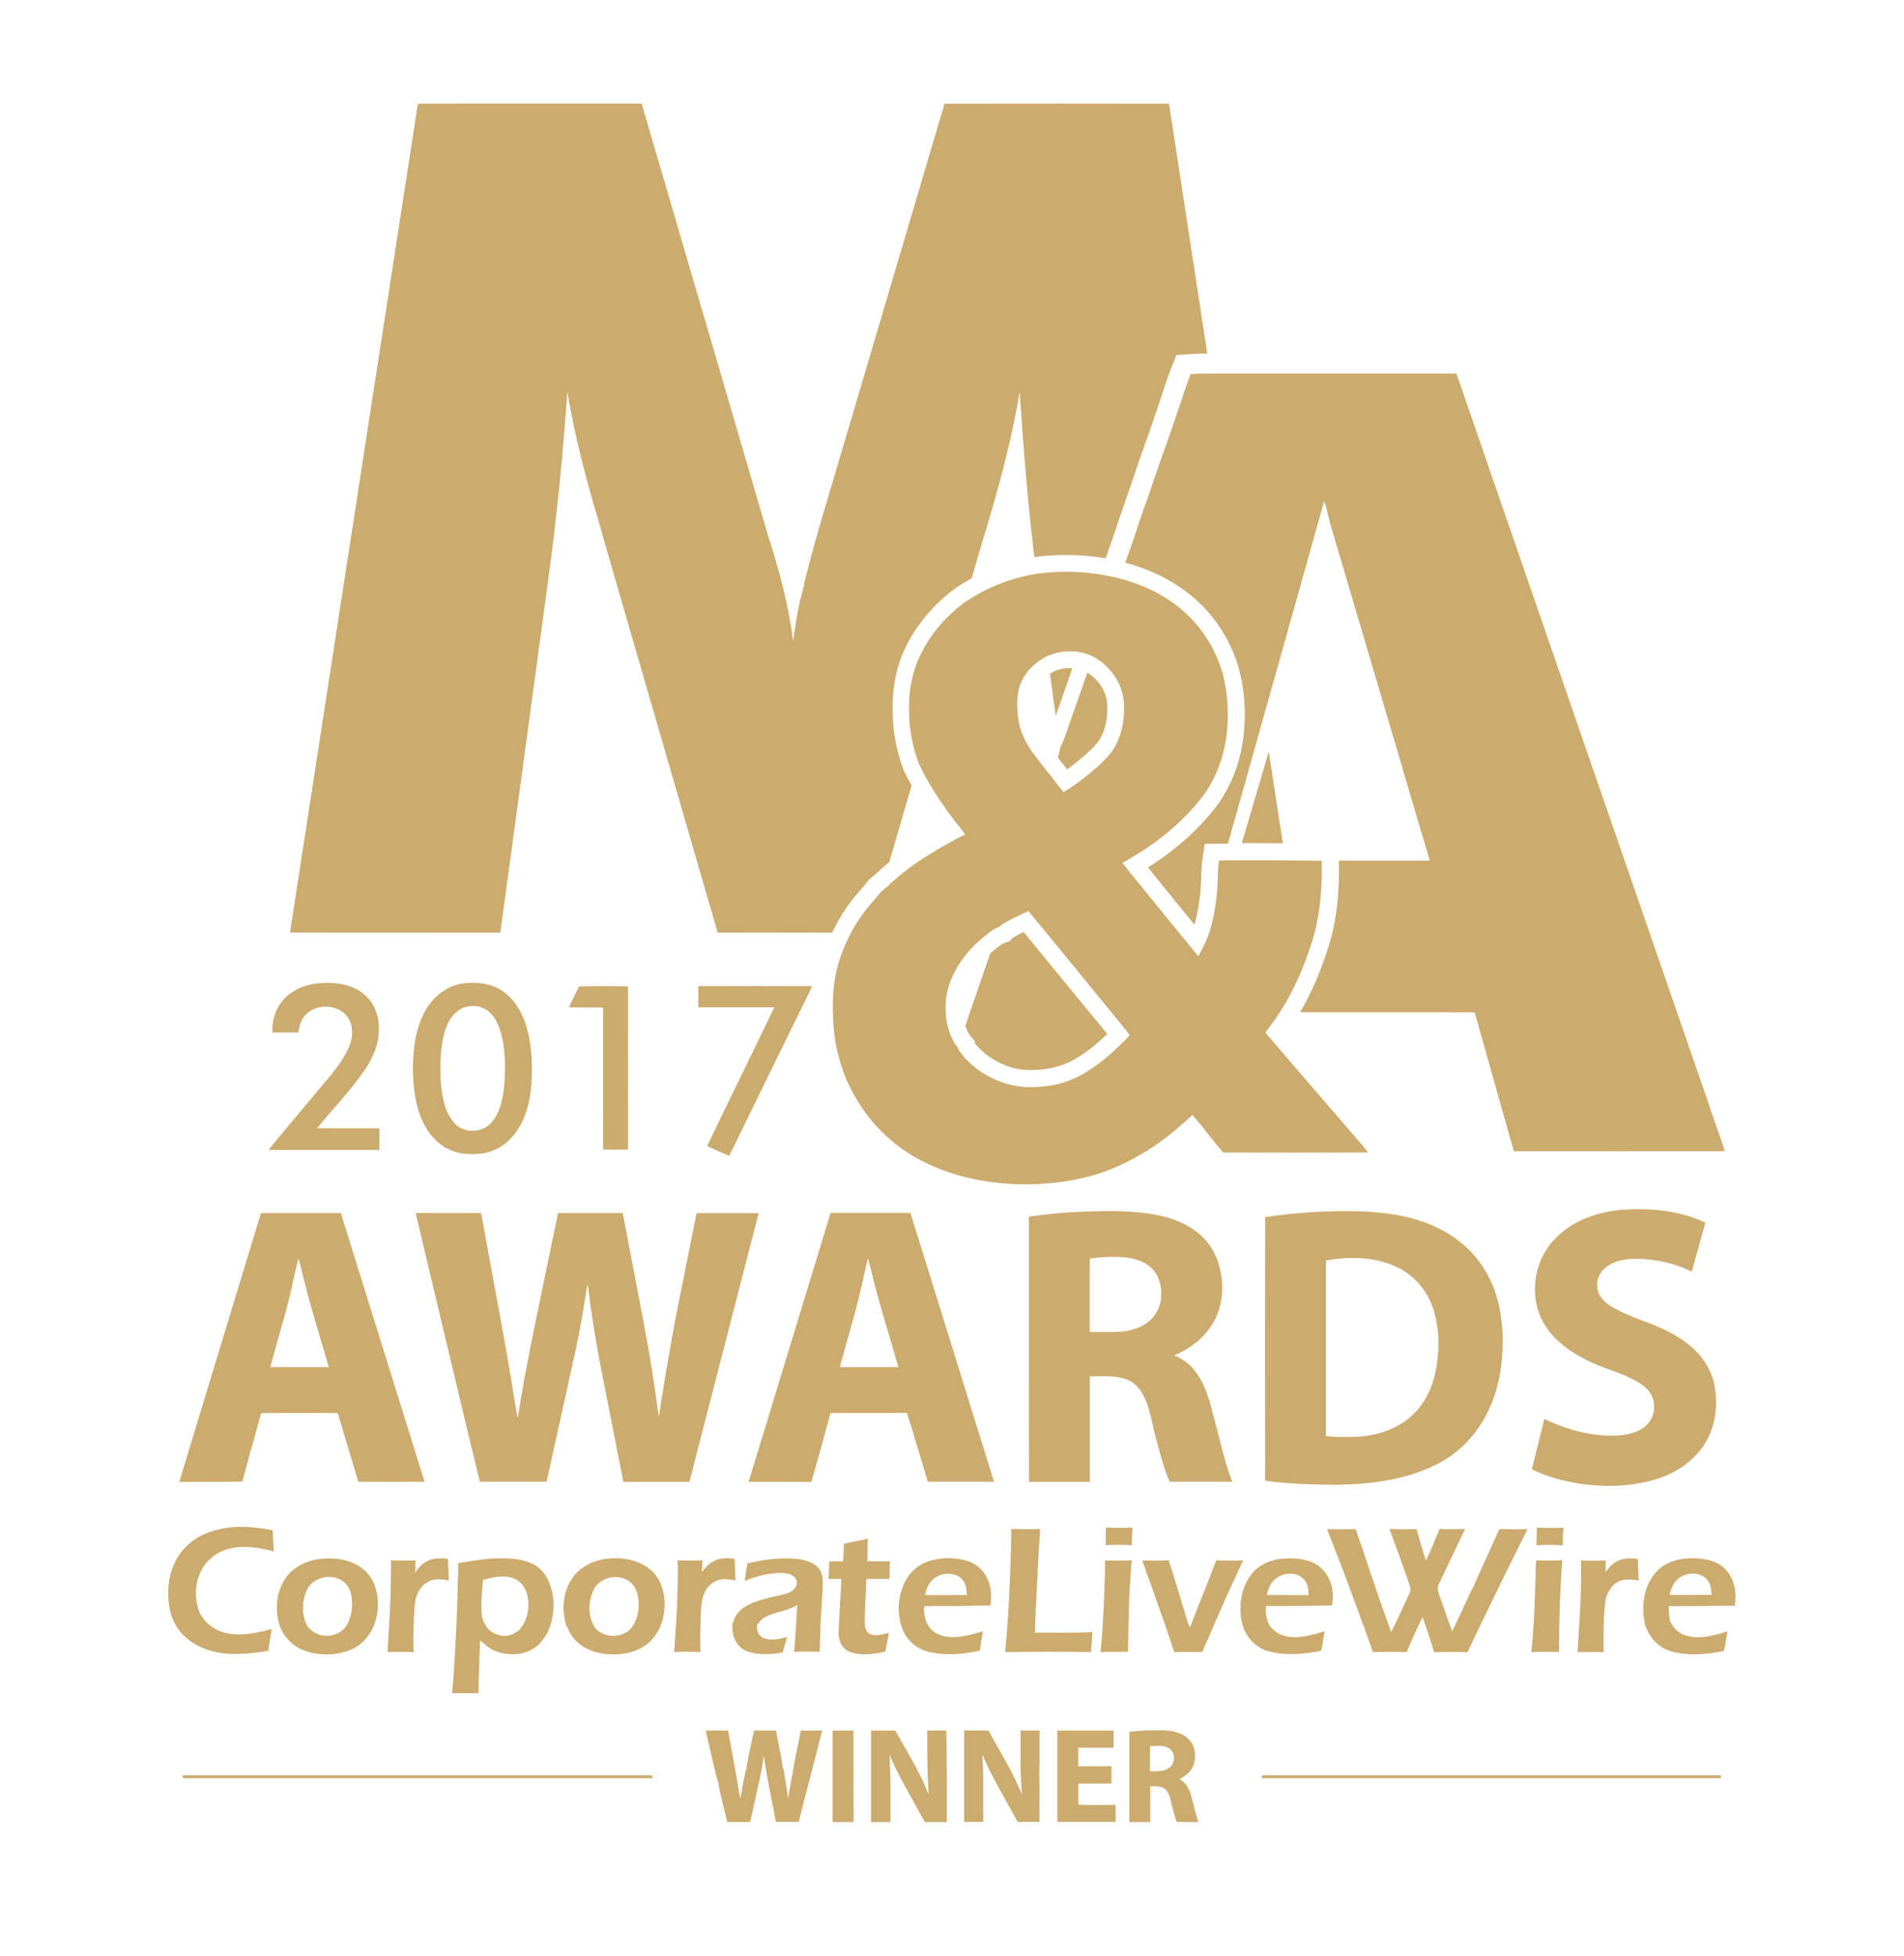 <?xml version="1.0" encoding="utf-8"?>
<!-- Generator: Adobe Illustrator 21.0.0, SVG Export Plug-In . SVG Version: 6.00 Build 0)  -->
<svg version="1.1" id="Layer_1" xmlns="http://www.w3.org/2000/svg" xmlns:xlink="http://www.w3.org/1999/xlink" x="0px" y="0px"
	 viewBox="0 0 1300 1335" style="enable-background:new 0 0 1300 1335;" xml:space="preserve">
<style type="text/css">
	.st0{fill:#CCAC6E;}
</style>
<g>
	<path class="st0" d="M607,1114.3c-4.4,0.9-9.2,2.8-13.4,0.6c-2.9-1.6-3.1-5.4-3.2-8.3c0.1-8.2,0.6-16.5,1-24.7
		c0-1.4,0.1-2.9,0.2-4.3c5.2-0.1,10.4-0.1,15.6-0.1c0.2-4,0.3-8,0.5-12c-5.2,0-10.3,0-15.5,0c-0.1-5.2,0.2-10.3,0.3-15.5
		c-5.4,1.3-10.8,2.3-16.3,3.5c-0.1,4-0.3,8-0.6,12c-3.1,0-6.3,0-9.4,0.1c-0.1,4-0.2,7.9-0.5,11.9c2.9,0,5.8,0,8.7,0
		c0,1.4-0.1,2.7-0.1,4.1c-0.6,10.6-1.3,21.2-1.7,31.9c-0.4,5.5,2,11.8,7.6,13.8c7.8,2.8,16.4,1.6,24.3-0.2
		C605.3,1122.8,606.1,1118.6,607,1114.3z"/>
	<path class="st0" d="M256.8,1085.1c-1.4-6.1-5-11.7-10.2-15.3c-6.5-4.7-14.8-6.5-22.7-6.3c-9.5,0-19.3,3.1-26.1,10
		c-9.4,9.9-11,25.5-6.1,37.9c3,6.4,8.2,11.8,14.8,14.5c9.9,4.1,21.3,4.1,31.3,0.6c8.8-3,15.5-10.7,18.3-19.5
		c2.4-7,2.4-14.6,0.8-21.8L256.8,1085.1z M237,1108.6c-2.9,5.3-9.2,8.2-15.1,7.6c-4.4,0-8.3-2.4-11.3-5.4
		c-3.8-5.7-4.4-12.9-3.1-19.5c0.8-4,2.4-8.1,5.5-10.9c5.3-4.8,13.8-5.6,20-2.1c2.9,1.6,4.8,4.4,6.1,7.4
		C241.3,1093.3,240.8,1101.7,237,1108.6z"/>
	<path class="st0" d="M671.1,1113.2c-7.2,2.2-14.6,4.3-22.2,4c-5.5-0.3-11.4-2.4-14.6-7.1c-2.5-3.4-3.2-7.6-3.5-11.7
		c0.1-0.6,0.4-1.8,0.6-2.3c10.2-0.3,20.3,0.1,30.5-0.2c4.8-0.3,9.6-0.2,14.4-0.2c0.6-4.7,0.7-9.5-0.6-14.1
		c-1.9-7.5-7.7-14.2-15.3-16.4c-7.9-2.4-16.4-2.4-24.3-0.4c-7.1,1.7-13.4,6.4-17.1,12.7c-3.8,6.3-5.3,13.7-5.5,21
		c0.4,4.7,1,9.5,2.9,13.8c3.2,8,10.9,13.8,19.4,15.4c11,2.1,22.4,1.3,33.2-1.3C669.6,1122,670.4,1117.6,671.1,1113.2z M635.7,1079.2
		c3.7-4.3,9.8-6.1,15.3-4.8c3.9,0.8,7.1,3.8,8.3,7.6c0.7,2.1,0.7,4.3,0.8,6.5c-9.5,0-19,0.1-28.5,0
		C632.5,1085.2,633.3,1081.7,635.7,1079.2z"/>
	<path class="st0" d="M745.9,1113.8c-13,0.7-26.1,0.3-39.2,0.4c0-4,0.2-8,0.3-12c1.1-19.6,1.8-39.2,3.2-58.8
		c-6.6,0.3-13.1,0.2-19.7,0c-0.2,19.6-1,39.3-2.2,58.9c-0.6,8.4-1.2,16.8-2,25.2c19.5-0.3,39.1-0.5,58.6,0
		C745.3,1123,745.6,1118.4,745.9,1113.8z"/>
	<path class="st0" d="M582.7,1213.3c0-10.8,0.1-21.6,0-32.3c-4.8,0-9.5,0-14.2,0c0,10.9,0,21.7,0,32.6c0,10,0,19.9,0,29.9
		c4.8,0,9.5,0,14.3,0C582.7,1233.4,582.8,1223.4,582.7,1213.3z"/>
	<path class="st0" d="M736.5,1231.5c-0.1-0.5-0.3-1.6-0.4-2.2c0.3-4,0.1-8.1,0.1-12.1c7.6-0.1,15.2,0,22.7,0c0-3.9,0-7.9,0-11.8
		c-7.6,0-15.2,0-22.7,0c0-4.2,0-8.5,0-12.7c8.1,0,16.1,0,24.2,0c0-3.9,0-7.8,0-11.7c-12.8,0-25.7,0-38.5,0c0,16.1,0,32.2,0,48.2
		c0,4.7,0,9.5,0,14.2c13.3,0,26.5,0,39.8,0c0-3.9,0-7.8,0-11.7C753.3,1231.6,744.9,1232.1,736.5,1231.5z"/>
	<path class="st0" d="M156.2,1057c10.2-2.8,20.8-0.8,30.8,1.8c-0.3-4.8-0.7-9.7-0.8-14.5c-13.7-2.7-28.3-3.8-41.8,0.8
		c-9.7,3-18.4,9.5-23.5,18.3c-6.4,11-7.4,24.6-4.5,36.8c1.8,7.1,5.8,13.7,11.6,18.2c8.4,6.9,19.3,10,30,10.3
		c8.5,0.2,16.9-0.7,25.2-2.1c0.7-5,1.5-9.9,2.4-14.9c-10.5,2.7-21.7,5.3-32.5,2.4c-7.4-1.9-13.8-7.1-17-14.1
		c-3.3-8.8-3.2-18.9,0.9-27.3C140.6,1064.9,147.9,1059.1,156.2,1057z"/>
	<path class="st0" d="M772.7,1054.5c0.2-4,0.3-8.1,0.5-12.1c-6.1,0.4-12.2,0.3-18.2,0c0,4,0,8.1-0.1,12.1
		C760.8,1054.2,766.8,1054.1,772.7,1054.5z"/>
	<path class="st0" d="M1049.3,1042.5c0,4-0.2,8-0.3,12.1c6-0.4,12-0.4,18,0c0-4,0.2-8.1,0.5-12.1
		C1061.4,1042.9,1055.3,1042.7,1049.3,1042.5z"/>
	<path class="st0" d="M1027,1043.5c-1.3,0.1-3.3-0.6-3.8,1.1c-5.8,13.3-12.2,26.4-17.8,39.8l-0.3-0.1c-4.5,9.7-8.9,19.4-13.6,28.9
		c-2.8-7.3-5.3-14.8-7.9-22.2c-1.1-3.3-3.1-6.8-1.1-10.1c6-12.5,11.8-25.1,17.9-37.5c-5.8,0.2-11.6,0.3-17.5,0
		c-3,7.2-5.8,14.6-9.4,21.5c-2.3-7-4.1-14-6.2-21c-1.3-0.8-3-0.3-4.3-0.4c-4.8,0.4-9.5-0.1-14.3-0.1c4.6,12.3,9,24.7,13.3,37.1
		c0.6,2.1,1.8,4.4,0.5,6.5c-4.1,9-8.2,17.9-12.6,26.7c-5.2-13.7-9.8-27.5-14.5-41.3c-3.1-9.7-6.5-19.3-9.8-28.9
		c-6.5,0.2-13,0.2-19.5,0c3.8,9.7,7.5,19.3,11.2,29c6.8,18.3,13.7,36.5,20.1,54.9c7.7-0.2,15.4-0.2,23.1,0c3.3-8.1,7-16.1,10.8-23.9
		c2.8,7.9,5.5,16,7.9,24.1c7.5-0.4,15.1-0.4,22.7,0c6.6-14,13.5-27.9,20.2-41.9c6.8-14.1,13.9-28.1,20.9-42.2
		C1037.7,1043.5,1032.3,1043.9,1027,1043.5z"/>
	<path class="st0" d="M292.4,1065c-3.9,1.5-6.6,4.9-9,8.2c0.3-2.8,0.3-5.6,0.3-8.4c-5.6,0.2-11.2,0.3-16.8,0
		c0.1,8.6-0.1,17.2-0.3,25.9c-0.4,12.3-1.4,24.5-2,36.8c6-0.3,11.9-0.3,17.9,0c-0.2-4.3-0.4-8.7-0.2-13c0.2-7.9,0.3-15.9,1.6-23.8
		c1.4-4.4,3.8-8.8,8.1-11.1c4.4-2.6,9.7-2,14.5-1c-0.3-5-0.5-9.9-0.6-14.8C301.4,1063.3,296.7,1063.1,292.4,1065z"/>
	<path class="st0" d="M363.4,1067.1c-6.7-3.1-14.1-3.8-21.4-3.6c-9.8-0.2-19.5,1.7-29.1,3.2c-0.3,15.6-0.7,31.2-1.5,46.8
		c-0.7,14-1.4,28-2.7,42c6,0,12,0,18,0c0.1-12.1,0.7-24.1,1.1-36.1c3.1,2.7,6.2,5.7,10.1,7.2c8,3.2,17.6,3.3,25.2-0.9
		c4.9-2.7,8.4-7.3,11-12.1c4.3-9.7,5.2-20.9,1.8-31C373.9,1076.1,369.7,1070,363.4,1067.1z M345,1116.3c-3.8,0.3-7.3-1.3-10.4-3.4
		c-3.1-3-5.4-7-5.7-11.4c-0.6-7.8,0.2-15.6,0.9-23.3c6.7-1.9,13.9-3.5,20.7-1.2c5,1.7,8.2,6.5,9.5,11.4c2,8.4,0.2,17.9-5.8,24.3
		C351.5,1114.6,348.4,1116.3,345,1116.3z"/>
	<path class="st0" d="M420,1063.4c-10.4-0.1-21.4,3.6-28.1,12c-7.7,9.7-8.9,23.4-4.9,34.9l0.4,0c1.8,5.6,5.8,10.1,10.6,13.3
		c6.2,3.9,13.7,5.4,21,5.4c7.3,0,14.7-1.6,20.9-5.6c7.4-4.9,12-13.2,13.3-21.8c1.8-10.2-0.3-21.9-7.9-29.3
		C438.5,1065.9,429,1063.3,420,1063.4z M429.8,1112.3c-6.7,6-18.3,5.3-23.9-1.9c-4.7-7.7-4.3-17.7-0.5-25.6
		c4.6-9.5,19-11.5,26.2-3.9c4.4,4.7,4.7,11.7,4.3,17.8C435.1,1103.5,433.6,1108.8,429.8,1112.3z"/>
	<path class="st0" d="M479.7,1090.9c1.1-5.2,4.4-10.1,9.5-12.1c4.1-1.8,8.7-1,13-0.3c-0.3-4.9-0.4-9.8-0.6-14.7
		c-4.9-0.7-10.1-0.8-14.5,1.7c-3.3,1.6-5.6,4.6-7.9,7.3c0.1-2.7,0.3-5.3,0.5-8c-5.7,0.2-11.4,0.3-17.1,0c0.7,7.9,0,15.8-0.1,23.7
		c-0.1,6.9-0.5,13.8-1,20.7c-0.4,6.1-0.7,12.1-1.2,18.2c6-0.3,12-0.3,18,0c-0.3-6.1-0.3-12.1,0-18.2
		C478.4,1103.1,478.4,1096.9,479.7,1090.9z"/>
	<path class="st0" d="M553.3,1066.2c-5.4-2.4-11.5-2.8-17.3-2.7c-8.7-0.1-17.3,1.5-25.7,3.4c-0.6,4-1.2,7.9-1.9,11.9
		c8.8-3.3,18.2-6,27.7-5.2c3.2,0.3,6.7,1.8,7.8,5c0.9,3.2-1.4,6.3-4.1,7.7c-4.9,2.4-10.5,2.8-15.7,4.3c-7,1.9-14.5,3.9-19.6,9.3
		c-2.3,2.3-3.4,5.3-4.4,8.3c-0.3,4,0.2,8.2,2.3,11.8c1.9,4,5.8,6.6,10.1,7.7c7.2,1.8,14.7,1.2,21.9,0.1c1-3.6,2-7.2,3.1-10.8
		c-4.6,1.4-9.5,2.6-14.3,1.4c-2.7-0.5-5.1-2.4-6-5.1c-0.4-1.7-0.2-3.5-0.3-5.1l0.7,0c1.3-1.8,2.7-3.7,4.7-4.6c7-3.7,15.3-4,22-8.3
		c-0.3,4.6-0.5,9.3-0.8,13.9c-0.3,6-0.7,12.1-1.4,18.1c5.9-0.3,11.7-0.3,17.6,0c0.1-6.1,0.3-12.1,0.5-18.2c0.4-7.9,1-15.9,1.4-23.8
		c0.2-3.9,0.6-8-0.8-11.8C559.8,1070.1,556.6,1067.7,553.3,1066.2z"/>
	<path class="st0" d="M900.7,1068.9c-6.4-4.8-14.9-5.7-22.7-5.4c-8.8,0.3-17.8,3.6-23.4,10.6c-7.9,10.1-9.5,24.2-5.8,36.2
		c2.7,7.9,9.2,14.4,17.3,16.6c10,2.7,20.6,2.2,30.8,0.6c1.8-0.4,3.7-0.4,5.3-1.4c0.9-4.3,1.4-8.7,2.3-12.9
		c-8.9,2.6-18.4,5.6-27.6,3.1c-3.9-0.9-7.1-3.4-9.7-6.4c-2.5-4.2-3.3-9.1-2.8-13.9c14.9,0,29.7,0,44.6-0.4l0.5-0.5
		C911.4,1085.8,908.5,1074.9,900.7,1068.9z M864.9,1088.5c0.9-3.4,1.9-7,4.5-9.6c3.6-4,9.4-5.7,14.7-4.6c3.8,0.6,7,3.5,8.4,7
		c0.9,2.3,0.8,4.8,1,7.3C883.8,1088.5,874.3,1088.5,864.9,1088.5z"/>
	<path class="st0" d="M1104,1065.5c-3.3,1.6-5.6,4.5-7.8,7.3c0-2.7,0.1-5.3,0.2-7.9c-5.6,0.3-11.3,0.3-16.9,0c0,8.6,0,17.3-0.3,25.9
		c-0.4,12.3-1.4,24.5-2.1,36.8c5.9-0.3,11.9-0.3,17.8,0c0-12.2-0.3-24.5,1.5-36.7c1.4-4.6,3.9-9.2,8.4-11.4
		c4.4-2.3,9.5-1.8,14.1-0.8c-0.2-4.9-0.5-9.8-0.6-14.8C1113.6,1063.2,1108.4,1063.1,1104,1065.5z"/>
	<path class="st0" d="M1184.5,1095.8c1.4-8.6-0.1-18.1-6.2-24.6c-6.1-6.6-15.7-8-24.3-7.8c-9.1,0.1-18.6,3.4-24.4,10.7
		c-7.3,9.3-9.1,22.1-6.6,33.5l1-0.1l-1.1,0.3c2.5,8.9,9.3,16.8,18.5,19.3c11.6,3,24,2.1,35.6-0.5c1.4-4.3,1.5-8.9,2.6-13.3
		c-8.9,2.6-18.4,5.6-27.7,3.1c-5-1.2-9.1-4.8-11.2-9.5l-0.3,0c-0.8-3.6-1.1-7.2-1-10.8C1154.5,1096.1,1169.5,1095.9,1184.5,1095.8z
		 M1145.4,1077.8c5.4-4.9,15.1-5.6,20.1,0.2c2.6,2.8,2.8,6.8,3.2,10.4c-9.6,0.1-19.1,0.1-28.7,0
		C1140.9,1084.6,1142.2,1080.5,1145.4,1077.8z"/>
	<path class="st0" d="M772.7,1064.8c-6.1,0.3-12.1,0.3-18.2,0c0,8.1-0.4,16.1-0.6,24.2c-0.6,12.9-1.1,25.7-2.5,38.5
		c6.3-0.4,12.5-0.1,18.8-0.3c0.3-13,0.3-25.9,0.9-38.9C771.5,1080.5,772.1,1072.6,772.7,1064.8z"/>
	<path class="st0" d="M830.4,1064.8c-4.8,12.8-10,25.5-15,38.3c-1,2.5-2,5.1-3,7.7c-2.2-5.2-3.4-10.8-5.2-16.1c-3-10-6-20-9.2-29.9
		c-6,0.3-12.1,0.3-18.1,0.1c3.6,10,7.2,20,10.7,30.1c3.9,10.8,7.6,21.7,11.2,32.6c6.4-0.4,12.7-0.2,19.1-0.2
		c3.2-7.8,6.9-15.4,9.9-23.2l0.2,0c5.6-13.2,11.7-26.3,17.8-39.3C842.7,1065.1,836.5,1065.1,830.4,1064.8z"/>
	<path class="st0" d="M1048.8,1064.8c-0.4,4.9-0.2,9.9-0.5,14.9c-0.4,16-1.1,31.9-2.7,47.8c6.3-0.4,12.6-0.2,18.8-0.2
		c0.2-15.9,0.4-31.8,1.3-47.7c0.3-5,0.7-9.9,1-14.9C1060.8,1065.1,1054.8,1065.1,1048.8,1064.8z"/>
	<path class="st0" d="M646.1,1180.9c-4.4,0.1-8.7,0.1-13,0c-0.1,11.2,0,22.3,0.4,33.5c0.2,3.3,0.4,6.7,0.5,10.1
		c-1.6-3.9-3.3-7.8-5-11.6l-0.2,0c-5.1-11-11.7-21.3-17.5-31.9c-5.5,0-11.1,0-16.6,0c0,11.8,0,23.6,0,35.4c0,9,0,18,0,27.1
		c4.4,0,8.8,0,13.3,0c0-9,0-18.1,0-27.1c-0.2-6.3-0.4-12.6-0.6-18.9c2.2,5.5,4.9,10.9,7.6,16.2c5.4,10,11,19.9,16.5,29.8
		c5,0,10,0,15,0c0-9.7,0-19.3,0-29C646.2,1203.3,646.5,1192.1,646.1,1180.9z"/>
	<path class="st0" d="M805.4,1214.2c3-1.7,6-3.7,7.9-6.6c2.9-4,3.1-9.3,2.1-14c-1.1-4.7-4.7-8.4-9-10.3c-6-2.7-12.8-2.6-19.3-2.5
		c-5.3-0.1-10.7,0.5-16,1.1c0,14.8,0,29.6,0,44.4c0,5.7,0,11.5,0,17.2c4.7,0,9.5,0,14.3,0c0-5.7,0-11.5,0-17.2c0-2.4,0-4.8-0.1-7.2
		c3.1-0.1,6.4-0.4,9.2,1.1c2.4,1.2,3.3,3.9,4.3,6.2c1.2,5.7,2.7,11.4,4.6,16.9c4.9,0.3,9.9,0.1,14.8,0.2c-1.9-6-3.3-12.1-4.9-18.1
		C812,1220.9,809.7,1216.4,805.4,1214.2z M798,1206.7c-3.8,2.5-8.5,2-12.8,2.1c0-5.7-0.1-11.4,0-17.1c4.1-0.1,8.7-0.9,12.5,1.1
		C802.8,1195.5,802.8,1203.7,798,1206.7z"/>
	<path class="st0" d="M546.8,1181c-1.9,10.2-4.5,20.4-5.8,30.7h-0.3c-0.8,5.3-1.8,10.5-2.5,15.8c-1-6.9-2.1-13.8-3.3-20.7h-0.4
		c-1-8.7-3.2-17.2-4.6-25.8c-5-0.1-10.1,0-15.1,0c-1.8,8.6-3.8,17.2-5.2,25.9l0.5,0.5l-0.8,0.1c-1.5,6.7-2.6,13.4-3.8,20.2
		c-0.8-3.8-1.4-7.7-2-11.6c-2-11.7-4.3-23.4-6.4-35.1c-5.1-0.1-10.2-0.1-15.3,0c2.8,11.9,5.4,23.8,8.5,35.6l0.7,0.1l-0.5,0.5
		c1.5,8.8,4.1,17.4,6,26.2c5.1,0,10.3,0.2,15.4,0c0.9-1,0.8-2.6,1.2-3.8c2.2-10.7,4.8-21.2,6.9-31.9c0.5-3.2,1-6.3,1.6-9.4
		c0.4,2.8,0.8,5.6,1.2,8.3c2,12.3,4.8,24.4,6.9,36.7c5.2,0.2,10.5,0.2,15.7,0c2.5-10.6,5.4-21.1,8.1-31.7
		c2.6-10.2,5.3-20.4,7.9-30.6C556.5,1181,551.6,1181,546.8,1181z"/>
	<path class="st0" d="M696.8,1181c0,8.9,0,17.8,0,26.6c0.2,5.7,0.5,11.3,0.9,17c-1.7-4-3.4-8-5.3-11.9
		c-5.3-10.8-11.8-21.1-17.5-31.7c-5.5-0.1-11.1-0.1-16.6-0.1c0,11.8,0,23.6,0,35.4c0,9,0,18,0,27.1c4.3,0,8.7,0,13,0
		c0-9,0-18,0-27.1c0.1-6.3-0.3-12.6-0.6-18.9c2.5,5.5,4.9,11,7.8,16.3c5.4,9.9,10.8,19.8,16.4,29.7c5-0.1,9.9,0,14.8-0.1
		c-0.1-10.9,0.2-21.9-0.1-32.8c0.3-9.9,0-19.7,0.2-29.6C705.5,1180.9,701.1,1181,696.8,1181z"/>
</g>
<path class="st0" d="M707.6,391.6c18.9-2.7,38.4-1.5,57,3.2c13.7,3.6,26.9,9.4,38.2,18c15.5,11.5,26.9,28.5,32.1,47.1
	c3.4,13.3,4.2,27.2,2.7,40.8c-1.4,12.5-5.3,24.9-11.8,35.8c-4,6.8-9.1,12.8-14.5,18.5c-13,13.7-28.5,24.8-45,33.9
	c17.3,21.3,34.5,42.6,51.9,63.7c3.9-7.2,7.5-14.6,9.3-22.6c2.3-9.6,3.6-19.4,3.9-29.3c0.2-4.5,0.2-9,0.9-13.5
	c23.4-0.2,46.8-0.1,70.2,0.2c0.3,18.3-1,36.8-6.4,54.3c-5.3,17.1-12.4,33.8-22.1,48.9c-3.1,4.9-6.6,9.4-10,14.1
	c20.7,24.3,41.6,48.3,62.4,72.5c2.6,3,5.3,5.9,7.6,9.3c-32.9,0.1-65.9,0.1-98.8,0c-7.3-8.3-13.7-17.3-21-25.6
	c-4.1,3.5-8,7.3-12.2,10.7c-15.5,12.9-33.2,23.3-52.4,29.5c-18.1,5.6-37.3,7.7-56.2,7c-27.3-1.1-55.2-8.2-77.7-24.2
	c-12.5-9-23.3-20.6-31-34c-9.6-15.7-14.7-34-15.8-52.3c-0.5-10.5-0.5-21.2,1.5-31.6c1.9-10.3,5.8-20.1,10.6-29.4
	c4.2-7.8,9.3-15.1,15.2-21.7c1.8-2,3.6-4.1,5.2-6.2c3-2.5,6-5,8.8-7.7c14.5-13,31.6-22.6,48.7-31.6c-3.5-5.1-7.6-9.6-11.2-14.7
	c-7.8-10.9-15.2-22.2-20.7-34.5c-4.1-11.4-6.4-23.4-6.3-35.5c-0.4-12.9,2-25.9,7.6-37.5c6.8-14.4,17.6-26.6,30.3-36.1
	C673.5,401,690.2,394.4,707.6,391.6z M715.3,447.6c-7.6,3.7-14.3,9.7-17.8,17.5c-3.5,7.3-3.3,15.6-2.5,23.5
	c1,9.3,4.8,18.1,10.5,25.5c4.1,5.3,7.9,10.7,12.3,15.7c2.6,3.7,5.5,7.2,8.4,10.8c8.1-5,15.7-10.8,22.8-17.1
	c4.5-4.1,9.1-8.4,12.2-13.8c5.3-9.4,6.9-20.5,6.1-31.2c-1.2-12.9-9.8-24.4-21-30.5C736.6,443.3,725.1,443.4,715.3,447.6z M685.6,630
	c-1.1,0.7-2.4,1.4-3.2,2.5c-3.6,1.2-6.6,3.5-9.5,5.9c-10.3,8-18.7,18.4-23.7,30.4c-3.8,9.4-4.4,20-2.5,29.9
	c1.4,5.8,3.4,11.6,7.3,16.2c0,1.2,1,2.1,1.6,3.1c7.7,10.4,19,17.7,31.3,21.5c9.4,2.9,19.4,2.9,29,1.5c9.7-1.4,19-4.9,27.2-10.3
	c10.5-6.7,19.8-15.1,28.2-24.3c-1.4-1.9-2.9-3.8-4.4-5.7c-21.6-26.3-43-52.7-64.7-78.9C696.5,624.3,690.9,627,685.6,630z"/>
<path class="st0" d="M724,510c-0.4,2.4-1,4.7-1.8,7c1.4,1.8,2.8,3.5,4.2,5.2l0.4,0.5l0.4,0.5c0.5,0.6,0.9,1.3,1.4,1.9
	c4.4-3.2,8.6-6.6,12.7-10.2l0.1-0.1c4-3.6,7.7-7.1,9.8-10.8c4.8-8.4,5.2-18,4.7-24.6c-0.7-7.9-6-15.7-13.5-20.4
	c-4.1,11.8-8.2,23.6-12.4,35.3C728.3,499.7,726.4,505,724,510z"/>
<path class="st0" d="M726.9,471.2c1.8-5.1,3.5-10.1,5.3-15.2c-4-0.3-8.2,0.4-12.2,2c-1.1,0.6-2.1,1.2-3.1,1.8
	c1.3,9.6,2.6,19.1,3.9,28.7C722.9,482.8,724.9,477,726.9,471.2z"/>
<path class="st0" d="M731.2,675.4c-10.6-12.9-21.5-26.2-32.3-39.4c-2.6,1.3-5.1,2.6-7.6,4l-0.2,0.1c0,0,0,0,0,0l-1.5,2.1l-3.6,1.2
	c-1.7,0.6-3.8,2.3-5.9,3.9l-0.1,0.1c-1.3,1-2.6,2.1-3.9,3.2c-5.7,16.5-11.4,33-17,49.5c1.1,3.2,2.2,5.5,3.7,7.2l2.8,3.3l0,1.3
	c5.8,7.5,14.6,13.3,24.8,16.5c6.8,2.1,14.8,2.4,23.9,1.1c8.1-1.2,15.9-4.1,22.5-8.5l0.2-0.1c6.5-4.1,12.7-9.1,19.1-15.3
	C747.7,695.5,739.5,685.5,731.2,675.4z"/>
<path class="st0" d="M847.9,575.4c9.1,0,18.4,0,28,0.1c-3.3-20.9-6.4-41.8-9.6-62.6C859.6,535.8,853.1,557.8,847.9,575.4z"/>
<path class="st0" d="M568.2,636.5c0.8-1.8,1.7-3.5,2.6-5.3l0.1-0.2c4.7-8.7,10.4-16.8,16.8-23.9c1.9-2.1,3.4-3.9,4.6-5.5l0.7-1
	l2.4-2c2.5-2.1,4.8-4.1,7-6.2l0.2-0.2c1.5-1.3,3-2.6,4.6-3.9c4.9-17,9.9-33.9,14.8-50.8c0.1-0.5,0.3-1,0.4-1.4
	c-2-3.6-3.9-7.4-5.7-11.3l-0.3-0.8c-4.7-13.1-7-26.3-6.9-39.4c-0.4-15.2,2.6-29.9,8.7-42.6c7.2-15.2,18.9-29.2,33.8-40.3l0.4-0.3
	c3.6-2.4,7.2-4.7,11-6.7c4.2-14.7,8.6-29.3,13-43.9c8-27.4,15.1-55.2,19.8-83.4c2.5,37.7,5.5,75.3,10,112.8
	c15.8-2.2,32.4-1.9,48.7,0.8c0.7-1.9,1.3-3.8,2-5.7c2.2-5.9,4.2-12.1,6.2-18c2-6,4.1-12.2,6.3-18.4c1.7-4.6,3.2-9.1,4.8-13.9
	l0.9-2.8c2.4-7,4.8-13.9,7.2-20.6c2.9-8.1,5.8-16.4,8.5-24.6l0.1-0.3c1.1-3.1,2.1-6.3,3.2-9.6c1.8-5.5,3.7-11.3,6-17l3.1-7.8
	l8.4-0.6c4.1-0.3,8.3-0.4,12.7-0.5c-8.6-56.8-17.5-113.6-26.1-170.4c-51.1-0.1-102.2-0.1-153.3,0c-27.4,92.8-55,185.6-82.4,278.4
	c-4.1,13.7-8,27.5-11.5,41.3c-0.7,3.1-1.9,6.2-2.1,9.4c-3.7,12.3-5.6,25.1-7.4,37.7c-2.9-24.3-9.4-48-16.8-71.2
	c-28.9-98.6-57.7-197.1-86.6-295.7c-50.9,0-101.9-0.1-152.8,0.1c-29.1,188.6-58.2,377.1-87.3,565.6c47.9,0.2,95.7,0,143.6,0.1
	c10.9-79.7,21.7-159.4,32.5-239.2c6-43.1,10.2-86.4,13.3-129.8c4.9,29.3,12.3,58.2,20.9,86.6c6.9,24.9,14.3,49.6,21.4,74.4
	c20.1,69.3,40.2,138.6,60.3,207.9c19.9,0.1,39.8,0,59.7,0C556,636.5,562.1,636.5,568.2,636.5z"/>
<g>
	<path class="st0" d="M196.1,679.7c7.8-7,18.7-9.3,28.9-8.9c9.2,0,18.8,2.8,25.4,9.4c5.4,5.3,8.1,12.9,8.3,20.4
		c0.4,10-3.2,19.8-8.7,28.1c-9.8,14.8-22.3,27.5-33.5,41.2c14.2,0.2,28.3,0,42.5,0.1c0.1,4.9,0.1,9.8,0,14.8c-25.3,0-50.5,0-75.8,0
		c11.7-14.2,23.6-28.3,35.4-42.4c7.3-8.9,15.3-17.5,19.8-28.2c2.6-6.2,2.9-13.9-0.8-19.8c-6.7-9.8-23.4-9.9-30.3-0.2
		c-2.3,3-3,6.8-3.7,10.4c-5.9,0-11.7,0-17.6,0C185.6,695.1,189,685.7,196.1,679.7z"/>
	<path class="st0" d="M316.4,671.1c8.9-1.2,18.4-0.1,26.1,4.8c8.2,5.3,13.6,14.1,16.5,23.3c4.1,13,4.7,26.8,3.9,40.4
		c-1,13.2-4.6,27.1-13.9,37c-5.4,6-13,9.9-21,10.7c-6.9,0.7-14.1,0.4-20.5-2.5c-8.8-3.7-15.3-11.4-19.1-19.9
		c-5.2-11.4-6.4-24.1-6.5-36.4c0.2-13.7,2-27.9,9.1-39.8C296.5,679.5,305.8,672.4,316.4,671.1z M318.4,687.1
		c-6.6,1.6-11.2,7.4-13.5,13.5c-4.5,11.7-4.4,24.5-4,36.9c0.8,10.1,2.4,21,9.3,28.9c6.6,7.5,19.6,6.8,25.8-0.8
		c5.8-7.1,7.4-16.5,8.3-25.3c0.9-10.3,0.7-20.8-1.2-31c-1.4-6.6-3.6-13.5-8.6-18.3C330.3,686.9,324,685.6,318.4,687.1z"/>
	<path class="st0" d="M395.3,673.2c11.2-0.3,22.4-0.3,33.5,0c-0.1,37.1,0,74.2,0,111.3c-5.7,0.1-11.3,0-17,0
		c-0.1-32.3,0-64.6,0-96.9c-7.8-0.1-15.6,0-23.3-0.1C390.5,682.6,393.1,678,395.3,673.2z"/>
	<path class="st0" d="M476.8,673c25.9-0.1,51.8-0.1,77.7,0c-1.6,3.6-3.3,7.2-5.2,10.8c-17.2,35-34.3,70-51.4,105
		c-5.1-2.1-10.1-4.4-15.1-6.7c15.2-31.6,30.7-63.1,45.9-94.7c-17.3,0-34.6,0-51.9,0C476.7,682.7,476.7,677.8,476.8,673z"/>
	<path class="st0" d="M124.8,1211.5c104.1,0,208.2,0,312.2,0c2.7,0,5.5-0.1,8.2,0.1c0.1,0.5,0.3,1.4,0.4,1.9c-107,0-213.9,0-320.9,0
		C124.8,1213,124.8,1212,124.8,1211.5z"/>
	<path class="st0" d="M861.8,1211.6c2.7-0.2,5.5-0.1,8.2-0.1c101.7,0,203.3,0,305,0c0,0.5,0,1.5,0,2c-104.6,0-209.1,0-313.7,0
		C861.4,1213,861.7,1212.1,861.8,1211.6z"/>
</g>
<g>
	<path class="st0" d="M1061.8,845.3c11.9-12.5,29.3-18.4,46.2-19.8c19.1-1.2,38.9,0.6,56.4,8.9c-3.1,11.1-6.2,22.3-9.3,33.4
		c-12.1-5.9-25.5-8.8-39-8.8c-6.4,0.2-13.1,1.3-18.5,5c-4.4,2.9-7.5,8.1-7.1,13.5c0,5.3,3.5,9.9,7.7,12.8
		c7.1,4.8,15.2,7.8,23.2,10.9c11.8,4.3,23.6,9.5,33.2,17.7c7.9,6.7,13.8,15.8,15.9,26c2.8,14.1,0.8,29.5-7.3,41.6
		c-8.2,12.2-21.4,20.1-35.4,23.8c-17.6,4.7-36.1,4.7-53.9,1.4c-9.6-1.9-19.3-4.5-28-9.1c2.8-11.4,5.8-22.8,8.5-34.3
		c12.8,6.3,26.6,10.4,40.9,11.3c6.7,0.4,13.5,0.1,19.9-1.9c4.2-1.4,8.3-3.6,10.9-7.3c4.3-5.8,4.5-14.3,0.3-20.2
		c-2.8-3.9-7-6.6-11.2-8.8c-9.8-5.1-20.6-7.6-30.4-12.5c-13.3-6.4-26.2-15.7-32.6-29.4C1044,881.7,1048.1,859.2,1061.8,845.3z"/>
	<path class="st0" d="M702.5,830.3c19.7-3,39.6-3.9,59.5-3.8c12,0.3,24,1.2,35.6,4.5c9.6,2.9,18.9,7.8,25.6,15.4
		c6.6,7.5,10.2,17.3,11,27.1c1.1,10-0.8,20.5-5.9,29.2c-5.9,10.2-15.7,17.8-26.5,22.2c4.8,2.1,9.3,5,12.8,9.1
		c8.3,9.6,11.4,22.3,14.5,34.3c3.9,14.3,6.9,29,12.2,42.9c-14.2,0-28.5,0-42.7,0c-4.3-10-6.9-20.6-9.7-31.2
		c-2.6-9.6-3.8-19.8-8.7-28.6c-2.5-4.7-6.6-8.6-11.7-10.3c-7.8-2.7-16.3-1.7-24.4-1.8c0,24,0,48,0,72c-13.8,0-27.7,0-41.5,0
		C702.5,950.9,702.5,890.6,702.5,830.3z M744.1,858.9c-0.2,16.7,0,33.4-0.1,50.1c6,0,12,0,18,0c7.4-0.2,15.1-1.9,21.2-6.3
		c5.8-4.2,9.4-11,9.6-18.1c0.4-6.7-1.3-13.8-6.1-18.7c-5.3-5.5-13.2-7.5-20.6-8C758.7,857.5,751.3,857.8,744.1,858.9z"/>
	<path class="st0" d="M863.8,830.6c20.9-3.2,42.1-4.4,63.3-4c16.1,0.5,32.5,2.4,47.6,8.3c9.8,3.8,18.9,9.3,26.6,16.4
		c10.5,9.7,17.8,22.6,21.4,36.4c3.1,12,3.9,24.5,3,36.9c-1.1,17.3-5.9,34.5-15.7,49c-6.9,10.3-16.3,19-27.3,24.8
		c-21.6,11.5-46.6,14.6-70.7,14.9c-16.1-0.2-32.3-0.6-48.2-2.8C863.7,950.5,863.8,890.5,863.8,830.6z M905.3,860.2
		c0,39.9,0,79.8,0,119.7c6.2,1,12.5,0.6,18.8,0.7c14.7-0.4,29.9-4.8,40.7-15.3c9.5-9,14.6-21.8,16.3-34.6c1.9-13.8,1.4-28.3-4-41.3
		c-4.4-10.7-12.8-19.7-23.3-24.7C938.7,857.6,921.4,857.3,905.3,860.2z"/>
	<path class="st0" d="M178.2,827.8c18.2,0,36.4,0,54.5,0c19.1,61.1,38.1,122.3,57.2,183.4c-15.1,0.1-30.2,0.1-45.3,0
		c-4.3-14.8-8.9-29.5-13.2-44.3c-0.4-1.1-0.6-3.1-2.3-2.6c-16.9,0-33.9-0.2-50.8,0.1c-4.2,15.6-8.8,31.1-12.8,46.7
		c-14.4,0.3-28.7,0.1-43.1,0.2C140.9,950.1,159.6,888.9,178.2,827.8z M203.8,858.6c-2.9,11.5-5.1,23.2-8.2,34.7
		c-3.7,13.2-7.4,26.4-11.1,39.7c13.3,0,26.7,0,40,0c-4.1-14.1-8.3-28.2-12.4-42.3C209.1,880.1,206.6,869.3,203.8,858.6z"/>
	<path class="st0" d="M283.8,827.8c14.9,0,29.8,0,44.7,0c7.8,43.5,16.4,86.9,23.3,130.6c0.5,3.1,1,6.3,1.7,9.4
		c5.7-37.1,13.9-73.8,21.4-110.5c2.1-9.8,4-19.7,6.2-29.5c14.7,0,29.4,0,44.1,0c4.9,25.3,9.6,50.6,14.5,75.9
		c4,21,7.3,42.1,10.1,63.3c3.3-22,7.2-43.9,11.1-65.7c4.9-24.5,9.8-49,14.7-73.4c14.1,0,28.3-0.1,42.4,0
		c-15.7,61.2-31.6,122.3-47.3,183.4c-15.1,0-30.1,0-45.1,0c-4.5-22.9-9-45.8-13.5-68.7c-4.5-21.9-8.2-44-10.8-66.3
		c-1.2,4.7-1.7,9.6-2.5,14.3c-2.4,14.6-5.2,29.2-8.6,43.6c-5.7,25.7-11.3,51.4-17,77c-15.2,0-30.4,0-45.6,0
		C312.8,950.1,298.3,888.9,283.8,827.8z"/>
	<path class="st0" d="M567.1,827.7c18.2,0,36.4,0,54.5,0c19,61.2,38.1,122.3,57.1,183.5c-15.1,0-30.1,0-45.2,0
		c-4.8-15.7-9.3-31.5-14.3-47c-17.4,0.2-34.7,0-52.1,0.1c-4.3,15.7-8.6,31.4-13.1,47c-14.3-0.1-28.6,0-42.9,0
		C529.9,950.1,548.4,888.9,567.1,827.7z M592.6,858.6c-3.1,12.8-5.6,25.8-9.2,38.5c-3.3,12-6.7,23.9-10,35.9c13.4,0,26.7,0,40,0
		c-6-21.1-12.8-41.9-17.9-63.2C594.6,866,593.7,862.3,592.6,858.6z"/>
</g>
<path class="st0" d="M1165.3,749.4c-57-164.8-114-329.7-170.9-494.5c-27.5,0-55,0-82.6,0c-28.4,0-56.7,0-85.1,0
	c-4.6,0-9.2,0.1-13.8,0.4c-3.4,8.5-5.9,17.4-9,26c-5,15.2-10.6,30.1-15.8,45.3c-1.9,5.7-3.8,11.5-5.9,17.1
	c-4.4,12-8.1,24.4-12.5,36.4c-0.5,1.3-0.9,2.6-1.4,3.9c15.8,4.2,29.8,10.9,41.5,19.7c17.5,13.1,30.4,32,36.3,53.3l0,0.1
	c3.7,14.2,4.7,29.3,3,44.9c-1.6,14.5-6.2,28.4-13.3,40.3c-4.6,7.9-10.4,14.5-16,20.5c-10.1,10.7-22.2,20.4-36,29.2
	c1.3,1.6,2.5,3.1,3.8,4.7c9.1,11.3,18.5,22.8,27.9,34.3c0.4-1.2,0.7-2.4,1-3.6c2.1-8.8,3.3-17.9,3.6-27c0-1.1,0.1-2.1,0.1-3.1
	c0.1-3.7,0.3-7.6,0.9-11.7l1.5-9.7l9.8-0.1c2,0,4,0,6,0l25.1-89.3c0.5-1.9,1-3.8,1.6-5.6l38.8-138.2l0.1,0.4
	c0.1-0.4,0.2-0.9,0.3-1.3c1.3,4.9,2.5,9.8,3.7,14.8l68.2,230.7c-20.7,0-41.4,0.1-62,0l0,0.1c0.4,23.1-1.8,41.5-6.9,57.9
	c-5.4,17.4-11.9,32.3-19.6,45.5c39.7,0.1,79.5-0.1,119.2,0.1c8.8,31.6,17.8,63.1,26.7,94.7c48,0.1,96.1,0,144.1,0
	C1173.7,773.4,1169.3,761.5,1165.3,749.4z"/>
</svg>
